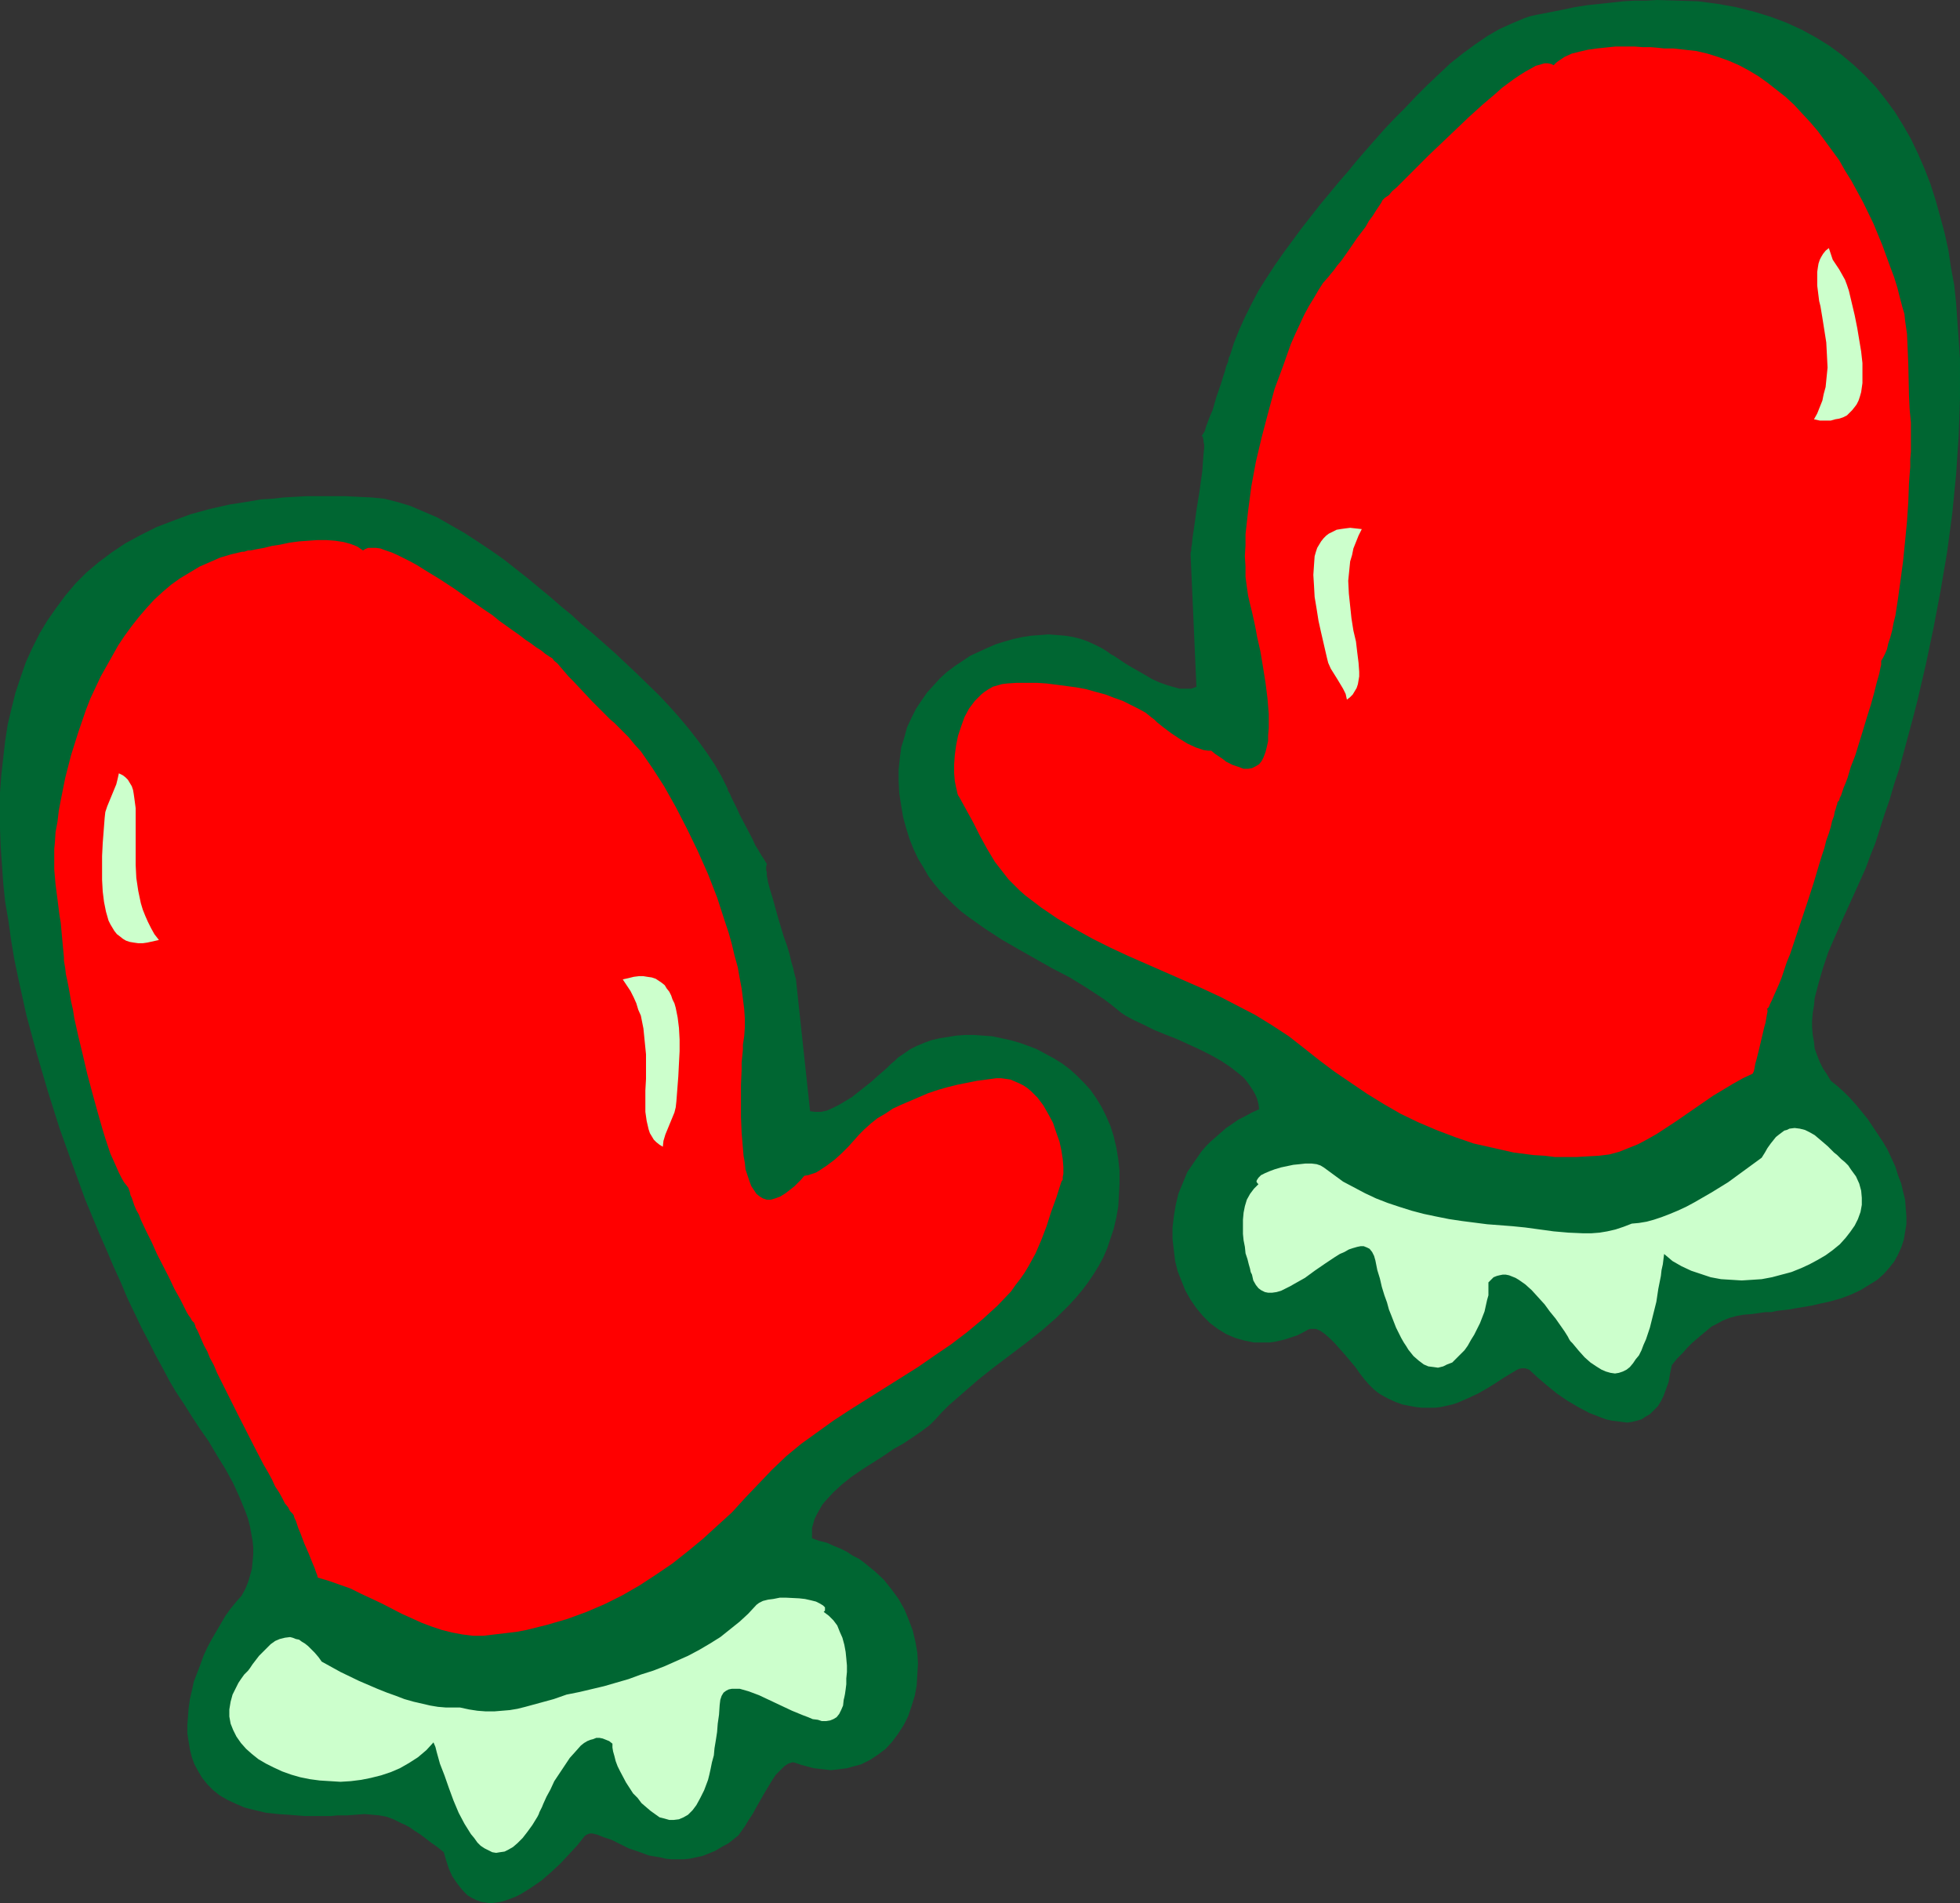 <?xml version="1.0" encoding="UTF-8" standalone="no"?>
<svg
   version="1.0"
   width="129.724mm"
   height="125.952mm"
   id="svg10"
   sodipodi:docname="Mittens 01.wmf"
   xmlns:inkscape="http://www.inkscape.org/namespaces/inkscape"
   xmlns:sodipodi="http://sodipodi.sourceforge.net/DTD/sodipodi-0.dtd"
   xmlns="http://www.w3.org/2000/svg"
   xmlns:svg="http://www.w3.org/2000/svg">
  <rect width="100%" height="100%" fill="#333333" stroke="none"/>
  <sodipodi:namedview
     id="namedview10"
     pagecolor="#ffffff"
     bordercolor="#000000"
     borderopacity="0.25"
     inkscape:showpageshadow="2"
     inkscape:pageopacity="0.0"
     inkscape:pagecheckerboard="0"
     inkscape:deskcolor="#d1d1d1"
     inkscape:document-units="mm" />
  <defs
     id="defs1">
    <pattern
       id="WMFhbasepattern"
       patternUnits="userSpaceOnUse"
       width="6"
       height="6"
       x="0"
       y="0" />
  </defs>
  <path
     style="fill:#006632;fill-opacity:1;fill-rule:evenodd;stroke:none"
     d="m 327.24,332.549 0.485,-0.162 h 0.485 0.485 0.485 l 1.131,0.485 1.131,0.808 1.293,1.131 1.131,1.131 1.293,1.454 1.293,1.454 2.586,3.07 1.131,1.616 1.131,1.454 1.131,1.293 1.131,1.131 0.97,0.808 0.97,0.646 1.778,0.97 1.778,0.808 1.778,0.646 1.616,0.323 1.778,0.323 1.454,0.162 h 1.616 1.616 l 1.454,-0.162 2.909,-0.646 1.454,-0.485 2.586,-1.131 2.424,-1.131 2.262,-1.293 2.101,-1.293 0.97,-0.646 0.97,-0.646 0.808,-0.485 1.616,-0.97 0.808,-0.485 0.646,-0.323 0.646,-0.162 h 0.485 0.485 l 0.485,0.162 0.485,0.162 2.101,1.939 2.262,1.939 2.586,2.101 2.586,1.777 2.747,1.616 2.747,1.454 2.909,1.131 1.293,0.485 1.454,0.323 1.293,0.162 1.293,0.162 1.293,0.162 1.131,-0.162 1.293,-0.323 1.131,-0.323 0.97,-0.646 1.131,-0.646 0.97,-0.97 0.97,-0.97 0.808,-1.293 0.646,-1.293 0.646,-1.777 0.646,-1.777 0.323,-1.939 0.485,-2.262 1.293,-1.616 1.454,-1.454 1.131,-1.293 1.131,-1.131 1.131,-0.97 1.131,-0.97 0.97,-0.808 0.97,-0.808 0.808,-0.646 0.97,-0.485 1.778,-0.97 1.616,-0.646 1.778,-0.485 1.778,-0.323 2.101,-0.162 2.262,-0.323 1.131,-0.162 h 1.454 l 1.454,-0.323 1.454,-0.162 1.454,-0.162 1.778,-0.323 1.939,-0.323 1.939,-0.323 2.101,-0.485 2.262,-0.485 2.909,-0.808 2.586,-0.97 2.424,-1.131 2.101,-1.293 2.101,-1.293 1.616,-1.454 1.293,-1.454 1.293,-1.616 0.97,-1.777 0.808,-1.777 0.646,-1.939 0.323,-1.939 0.323,-1.939 v -1.939 l -0.162,-2.101 -0.162,-2.101 -0.485,-1.939 -0.485,-2.101 -0.808,-2.101 -0.646,-2.101 -0.97,-2.101 -0.97,-2.101 -1.131,-1.939 -1.293,-1.939 -1.293,-1.939 -1.293,-1.939 -1.454,-1.777 -1.454,-1.777 -1.454,-1.616 -1.616,-1.616 -1.616,-1.454 -1.616,-1.293 -0.97,-1.616 -0.97,-1.454 -0.808,-1.616 -0.646,-1.616 -0.646,-1.777 -0.162,-1.616 -0.323,-1.777 -0.162,-1.939 v -1.616 l 0.162,-1.939 0.323,-1.939 0.162,-1.777 0.97,-3.717 1.131,-3.878 1.293,-3.878 1.616,-3.717 1.616,-3.717 1.616,-3.555 1.616,-3.555 1.454,-3.232 1.454,-3.232 1.131,-3.07 1.293,-3.232 1.131,-3.555 1.131,-3.555 1.293,-3.717 1.131,-3.878 1.293,-3.878 1.131,-4.201 1.131,-4.201 1.131,-4.201 1.131,-4.363 2.101,-9.049 1.939,-9.211 1.778,-9.372 1.616,-9.534 1.293,-9.695 0.97,-9.857 0.646,-9.695 0.162,-4.848 0.162,-4.686 V 94.529 89.843 l -0.323,-4.848 -0.323,-4.524 -0.323,-4.686 -0.485,-4.524 -0.808,-4.363 -0.646,-4.363 -0.97,-4.363 -1.131,-4.201 -1.131,-4.04 -1.293,-4.04 -1.454,-3.717 -1.616,-3.717 -1.778,-3.717 -1.939,-3.393 -2.101,-3.393 -2.262,-3.07 -2.424,-3.07 -2.747,-2.909 -2.747,-2.585 -3.07,-2.585 -3.07,-2.262 -3.394,-2.101 -3.555,-1.939 L 446.824,5.656 442.945,4.201 438.743,2.909 434.219,1.777 429.694,0.97 424.846,0.323 419.836,0.162 414.504,0 l -2.747,0.162 h -2.909 l -2.747,0.162 -2.909,0.323 -3.07,0.323 -3.07,0.323 -3.07,0.485 -3.07,0.646 -3.232,0.646 -3.394,0.646 -1.454,0.323 -1.454,0.485 -3.07,1.293 -3.232,1.454 -3.07,1.777 -3.07,2.101 -3.07,2.262 -3.07,2.424 -2.909,2.747 -2.909,2.747 -2.747,2.747 -2.747,2.909 -2.747,2.747 -2.586,2.747 -2.424,2.747 -2.262,2.585 -2.101,2.424 -2.101,2.585 -2.262,2.585 -2.262,2.747 -2.424,2.909 -4.686,5.979 -4.525,6.14 -2.262,3.232 -2.101,3.232 -1.939,3.07 -1.778,3.393 -1.616,3.232 -1.454,3.232 -1.293,3.232 -0.97,3.07 -0.323,0.646 -0.162,0.97 -0.485,1.131 -0.323,1.293 -0.485,1.454 -0.485,1.616 -1.131,3.232 -0.97,3.393 -0.646,1.454 -0.485,1.293 -0.485,1.293 -0.323,1.131 -0.485,0.808 -0.323,0.485 0.323,0.162 v 0.323 l 0.162,0.485 v 0.485 l 0.162,0.646 v 0.808 l -0.162,1.616 -0.162,2.101 -0.162,2.262 -0.323,2.262 -0.323,2.424 -0.808,5.009 -0.323,2.424 -0.323,2.262 -0.323,2.101 -0.162,1.777 -0.162,0.808 v 0.646 l -0.162,0.646 v 0.485 l 1.454,32.964 -1.293,0.485 h -1.454 -1.454 l -1.778,-0.485 -1.616,-0.485 -1.778,-0.646 -1.778,-0.808 -1.616,-0.97 -3.394,-1.939 -1.616,-0.97 -1.454,-0.97 -1.454,-0.97 -0.646,-0.323 -0.646,-0.485 -0.97,-0.646 -0.808,-0.485 -1.616,-0.808 -1.778,-0.808 -1.778,-0.646 -1.939,-0.485 -1.939,-0.323 -2.101,-0.162 -2.101,-0.162 -2.101,0.162 -2.262,0.162 -2.101,0.323 -2.262,0.485 -2.262,0.646 -2.101,0.646 -2.262,0.97 -2.101,0.97 -2.101,0.97 -1.939,1.293 -1.939,1.293 -1.939,1.454 -1.778,1.616 -1.616,1.777 -1.616,1.777 -1.454,2.101 -1.293,1.939 -1.131,2.262 -1.131,2.424 -0.646,2.424 -0.808,2.585 -0.323,2.585 -0.323,2.909 v 2.909 l 0.162,3.07 0.485,3.07 0.485,2.909 0.808,2.909 0.808,2.585 0.97,2.424 1.131,2.424 1.293,2.101 1.293,2.262 1.454,1.939 1.616,1.939 1.616,1.616 1.778,1.777 1.778,1.616 1.939,1.454 3.878,2.747 4.202,2.747 4.202,2.424 8.565,4.848 4.363,2.262 4.202,2.585 4.202,2.747 1.939,1.454 1.778,1.454 0.808,0.646 0.97,0.646 2.101,1.131 2.424,1.131 2.586,1.293 2.747,1.131 2.909,1.131 5.656,2.585 2.909,1.454 2.586,1.454 2.424,1.616 2.262,1.777 0.97,0.808 0.808,0.97 0.808,1.131 0.646,0.97 0.646,1.131 0.485,1.131 0.323,1.293 0.162,1.293 -1.778,0.808 -1.778,0.97 -1.616,0.808 -1.616,1.131 -1.454,0.97 -1.293,1.131 -1.293,1.131 -1.293,1.131 -1.131,1.131 -1.131,1.293 -1.778,2.585 -1.778,2.585 -1.131,2.747 -1.131,2.747 -0.646,2.747 -0.485,2.909 -0.323,2.747 v 2.909 l 0.323,2.747 0.323,2.747 0.646,2.585 0.97,2.424 0.97,2.424 1.293,2.262 1.454,2.101 1.616,1.939 1.778,1.777 1.939,1.454 2.101,1.293 2.262,0.97 2.262,0.646 2.424,0.485 h 1.293 1.293 1.293 l 1.293,-0.162 1.454,-0.323 1.293,-0.323 1.454,-0.485 1.454,-0.485 1.293,-0.646 z"
     id="path1" />
  <path
     style="fill:#ff0000;fill-opacity:1;fill-rule:evenodd;stroke:none"
     d="m 303,187.766 0.97,0.808 0.97,0.646 0.97,0.646 0.808,0.646 1.616,0.808 1.454,0.485 1.293,0.485 h 1.131 l 0.97,-0.162 0.97,-0.485 0.808,-0.485 0.646,-0.808 0.485,-0.97 0.485,-1.293 0.323,-1.293 0.323,-1.454 v -1.454 l 0.162,-1.777 v -1.777 -1.777 l -0.323,-3.878 -0.485,-3.878 -0.646,-4.04 -0.646,-3.878 -0.808,-3.555 -0.323,-1.777 -0.323,-1.616 -0.323,-1.454 -0.323,-1.454 -0.485,-1.939 -0.485,-2.101 -0.323,-2.262 -0.323,-2.424 v -2.585 l -0.162,-2.585 0.162,-2.747 v -2.747 l 0.323,-2.909 0.323,-2.909 0.808,-6.14 1.131,-6.14 1.454,-6.14 1.616,-6.14 1.616,-5.979 2.101,-5.656 0.97,-2.747 0.97,-2.747 1.131,-2.585 1.131,-2.424 1.131,-2.424 1.131,-2.101 1.293,-2.101 1.131,-1.939 1.131,-1.777 1.293,-1.454 0.646,-0.808 0.808,-0.97 0.808,-1.131 0.97,-1.131 1.939,-2.747 2.101,-3.07 2.101,-2.747 0.808,-1.454 0.97,-1.293 0.808,-1.293 0.646,-0.97 0.646,-0.97 0.323,-0.646 0.646,-0.646 0.97,-0.646 0.808,-0.97 1.131,-0.97 1.131,-1.131 1.293,-1.293 1.293,-1.293 1.454,-1.454 2.909,-2.909 3.232,-3.07 3.394,-3.232 3.394,-3.232 3.394,-3.07 3.232,-2.747 1.616,-1.454 3.07,-2.262 1.454,-0.97 1.293,-0.808 1.454,-0.808 1.131,-0.646 1.131,-0.323 1.131,-0.323 h 0.808 l 0.808,0.162 0.646,0.323 0.646,-0.646 0.646,-0.485 1.454,-0.97 1.778,-0.808 1.939,-0.485 2.101,-0.485 2.262,-0.323 4.686,-0.485 h 4.686 l 2.101,0.162 h 1.939 l 1.939,0.162 1.454,0.162 h 1.293 0.646 0.323 l 2.909,0.323 2.909,0.323 2.747,0.646 2.586,0.808 2.747,0.97 2.586,1.131 2.424,1.293 2.424,1.454 2.262,1.616 2.262,1.777 2.262,1.777 2.101,1.939 1.939,2.101 2.101,2.262 1.939,2.262 1.778,2.424 1.778,2.424 1.778,2.424 1.454,2.585 1.616,2.585 2.909,5.332 2.586,5.332 2.262,5.494 1.939,5.332 0.97,2.585 0.808,2.585 0.646,2.585 0.646,2.424 0.485,1.616 0.162,1.616 0.485,3.393 0.162,3.717 0.162,3.878 0.162,7.595 0.162,3.555 0.323,3.393 v 0.646 5.009 1.616 l -0.162,1.939 v 1.939 l -0.162,1.939 -0.162,2.262 -0.162,4.524 -0.323,4.848 -0.485,5.009 -0.485,4.848 -0.646,4.848 -0.646,4.686 -0.323,2.101 -0.323,2.101 -0.485,1.939 -0.323,1.777 -0.485,1.777 -0.485,1.454 -0.323,1.454 -0.485,1.131 -0.485,0.97 -0.485,0.808 v 0.162 0.323 0.485 l -0.162,0.646 -0.162,0.808 -0.162,0.808 -0.323,1.131 -0.323,1.131 -0.323,1.293 -0.323,1.293 -0.808,2.909 -0.97,3.07 -0.97,3.232 -1.939,6.302 -1.131,2.909 -0.808,2.747 -0.485,1.293 -0.485,1.131 -0.323,0.97 -0.323,0.97 -0.323,0.646 -0.162,0.646 -0.323,0.323 -0.162,0.323 v 0.323 l -0.162,0.323 -0.162,0.646 -0.323,0.97 -0.162,0.97 -0.485,1.293 -0.323,1.454 -0.485,1.616 -0.646,1.777 -0.485,1.939 -0.646,1.939 -0.646,2.101 -1.293,4.363 -1.454,4.524 -3.07,9.211 -1.454,4.363 -0.808,1.939 -0.646,1.939 -0.646,1.939 -0.646,1.616 -0.646,1.454 -0.646,1.454 -0.485,1.131 -0.485,0.97 -0.323,0.808 -0.485,0.485 0.162,0.162 v 0.485 l -0.162,0.808 -0.162,0.97 -0.162,0.97 -0.323,1.131 -0.646,2.747 -0.646,2.747 -0.646,2.585 -0.323,1.131 -0.162,0.97 -0.162,0.808 -0.323,0.646 -2.424,1.131 -2.586,1.454 -2.424,1.454 -2.424,1.454 -4.686,3.232 -4.686,3.232 -4.686,3.07 -2.262,1.293 -2.424,1.293 -2.424,0.97 -2.424,0.97 -2.424,0.646 -2.586,0.323 -2.909,0.162 -2.747,0.162 h -2.747 -2.586 l -2.586,-0.323 -2.747,-0.162 -5.01,-0.646 -5.01,-1.131 -5.01,-1.131 -4.686,-1.616 -4.686,-1.777 -4.525,-1.939 -4.363,-2.101 -4.202,-2.424 -4.202,-2.585 -4.04,-2.747 -4.04,-2.747 -3.878,-2.909 -3.878,-3.07 -3.717,-2.909 -4.202,-2.747 -4.202,-2.585 -4.363,-2.262 -4.363,-2.262 -4.525,-2.101 -9.211,-4.04 -9.211,-4.04 -4.525,-2.101 -4.525,-2.262 -4.363,-2.424 -4.363,-2.585 -4.04,-2.747 -4.04,-3.07 -1.454,-1.293 -1.293,-1.293 -1.454,-1.454 -1.131,-1.454 -2.262,-2.909 -1.939,-3.232 -1.778,-3.232 -1.616,-3.232 -3.555,-6.464 -0.323,-0.485 -0.162,-0.485 -0.162,-0.808 -0.162,-0.646 -0.323,-1.616 -0.162,-1.939 v -2.262 l 0.162,-2.262 0.323,-2.424 0.485,-2.424 0.808,-2.424 0.808,-2.262 1.131,-2.101 1.454,-1.939 0.808,-0.808 0.808,-0.808 0.808,-0.646 0.97,-0.646 1.131,-0.646 1.131,-0.323 1.131,-0.323 1.293,-0.162 2.424,-0.162 h 2.424 2.586 l 2.424,0.162 2.586,0.323 2.424,0.323 2.424,0.323 2.586,0.485 2.262,0.646 2.424,0.646 2.101,0.808 2.262,0.808 1.939,0.97 1.939,0.97 1.778,0.97 1.616,1.293 0.646,0.485 0.646,0.646 1.616,1.293 1.939,1.454 1.939,1.293 2.101,1.293 2.101,0.97 0.97,0.323 0.97,0.323 1.131,0.162 z"
     id="path2" />
  <path
     style="fill:#ccffcc;fill-opacity:1;fill-rule:evenodd;stroke:none"
     d="m 340.652,132.341 -1.454,-0.162 -1.454,-0.162 -1.293,0.162 -1.131,0.162 -0.97,0.162 -0.97,0.485 -0.97,0.485 -0.646,0.485 -0.646,0.646 -0.646,0.808 -0.485,0.808 -0.485,0.808 -0.323,0.97 -0.323,1.131 -0.162,2.262 -0.162,2.424 0.162,2.585 0.162,2.909 0.485,2.909 0.485,3.07 0.646,2.909 1.454,6.302 0.323,1.293 0.646,1.454 1.616,2.585 1.454,2.424 0.646,1.293 0.323,1.454 0.808,-0.646 0.646,-0.646 0.485,-0.808 0.485,-0.808 0.323,-0.97 0.162,-0.97 0.162,-0.97 V 168.052 l -0.162,-2.262 -0.323,-2.585 -0.323,-2.747 -0.646,-2.747 -0.485,-3.07 -0.323,-3.07 -0.323,-3.07 -0.162,-3.232 0.323,-3.232 0.162,-1.616 0.485,-1.616 0.323,-1.616 0.646,-1.616 0.646,-1.616 z"
     id="path3" />
  <path
     style="fill:#ccffcc;fill-opacity:1;fill-rule:evenodd;stroke:none"
     d="m 453.772,104.871 1.454,0.323 h 1.454 1.293 l 1.131,-0.323 0.97,-0.162 0.97,-0.323 0.97,-0.485 0.646,-0.646 0.646,-0.646 0.646,-0.808 0.485,-0.646 0.485,-0.97 0.323,-0.97 0.323,-1.131 0.323,-2.262 V 93.398 90.813 l -0.323,-2.909 -0.485,-2.909 -0.485,-2.909 -0.646,-3.232 -1.454,-6.14 -0.485,-1.454 -0.485,-1.293 -1.454,-2.585 -1.616,-2.424 -0.485,-1.454 -0.485,-1.454 -0.808,0.646 -0.646,0.808 -0.485,0.808 -0.323,0.646 -0.323,0.97 -0.162,0.97 -0.162,1.131 v 0.97 2.424 l 0.323,2.585 0.162,1.293 0.323,1.293 0.485,2.909 0.485,3.07 0.485,3.07 0.162,3.07 0.162,3.232 -0.323,3.232 -0.162,1.616 -0.485,1.777 -0.323,1.616 -0.646,1.616 -0.646,1.616 z"
     id="path4" />
  <path
     style="fill:#ccffcc;fill-opacity:1;fill-rule:evenodd;stroke:none"
     d="m 408.201,306.049 1.778,-0.162 1.939,-0.323 1.778,-0.485 1.939,-0.646 2.101,-0.808 1.939,-0.808 2.101,-0.97 2.101,-1.131 4.202,-2.424 4.202,-2.585 4.202,-3.07 4.202,-3.07 0.808,-1.293 0.646,-1.131 0.808,-1.131 0.646,-0.808 0.646,-0.808 0.808,-0.646 0.646,-0.485 0.646,-0.485 0.646,-0.162 0.646,-0.323 1.293,-0.162 1.293,0.162 1.293,0.323 1.293,0.646 1.131,0.646 2.101,1.777 1.131,0.97 0.808,0.808 0.808,0.808 0.808,0.646 0.97,0.97 0.97,0.808 0.808,0.808 0.646,0.97 1.293,1.777 0.808,1.777 0.485,1.777 0.162,1.777 v 1.777 l -0.323,1.777 -0.646,1.777 -0.808,1.616 -1.131,1.616 -1.131,1.454 -1.454,1.616 -1.778,1.454 -1.778,1.293 -1.939,1.131 -2.101,1.131 -2.101,0.97 -2.424,0.97 -2.424,0.646 -2.424,0.646 -2.586,0.485 -2.424,0.162 -2.586,0.162 -2.586,-0.162 -2.586,-0.162 -2.586,-0.485 -2.424,-0.808 -2.424,-0.808 -2.424,-1.131 -2.262,-1.293 -2.101,-1.777 -0.162,1.293 -0.162,1.293 -0.323,1.454 -0.162,1.454 -0.646,3.232 -0.485,3.232 -0.808,3.232 -0.808,3.232 -0.97,2.909 -0.646,1.454 -0.485,1.293 -0.646,1.293 -0.808,0.97 -0.646,0.97 -0.808,0.97 -0.808,0.646 -0.97,0.485 -0.97,0.323 -0.97,0.162 -1.131,-0.162 -1.131,-0.323 -1.131,-0.485 -1.293,-0.808 -1.454,-0.97 -1.454,-1.293 -1.454,-1.616 -1.616,-1.939 -0.162,-0.162 -0.323,-0.323 -0.323,-0.485 -0.323,-0.646 -0.808,-1.293 -1.131,-1.616 -1.131,-1.616 -1.454,-1.777 -1.293,-1.777 -1.616,-1.777 -1.616,-1.777 -1.616,-1.454 -1.616,-1.131 -0.808,-0.485 -0.808,-0.323 -0.808,-0.323 -0.808,-0.162 h -0.808 l -0.808,0.162 -0.646,0.162 -0.808,0.323 -0.646,0.646 -0.646,0.646 v 0.97 0.97 1.293 l -0.323,1.131 -0.323,1.454 -0.323,1.454 -1.131,2.909 -1.454,2.909 -0.808,1.293 -0.808,1.454 -0.808,1.131 -1.131,1.131 -0.97,0.97 -0.97,0.97 -1.293,0.485 -0.97,0.485 -1.293,0.323 -1.131,-0.162 -1.293,-0.162 -1.131,-0.485 -1.293,-0.97 -1.293,-1.131 -1.293,-1.616 -0.485,-0.808 -0.646,-0.97 -0.646,-1.131 -0.646,-1.293 -0.646,-1.293 -1.131,-2.909 -0.646,-1.616 -0.485,-1.777 -0.646,-1.777 -0.646,-2.101 -0.485,-2.101 -0.646,-2.101 -0.485,-2.424 -0.323,-1.131 -0.485,-0.97 -0.646,-0.808 -0.646,-0.323 -0.808,-0.323 h -0.808 l -0.808,0.162 -1.131,0.323 -0.97,0.323 -1.131,0.646 -1.131,0.485 -1.293,0.808 -2.424,1.616 -2.586,1.777 -2.424,1.777 -2.586,1.454 -1.131,0.646 -1.293,0.646 -0.97,0.485 -1.131,0.323 -1.131,0.162 h -0.97 l -0.808,-0.162 -0.97,-0.485 -0.646,-0.485 -0.646,-0.808 -0.646,-1.131 -0.323,-1.454 -0.323,-0.646 -0.162,-0.808 -0.323,-1.131 -0.323,-1.293 -0.485,-1.454 -0.162,-1.616 -0.323,-1.616 -0.162,-1.616 v -1.777 -1.777 l 0.162,-1.777 0.323,-1.616 0.485,-1.616 0.808,-1.454 0.97,-1.293 1.131,-1.131 -0.323,-0.323 -0.162,-0.323 v -0.162 l 0.162,-0.323 0.323,-0.485 0.646,-0.646 0.97,-0.485 1.131,-0.485 1.293,-0.485 1.616,-0.485 3.07,-0.646 1.616,-0.162 1.454,-0.162 h 1.454 l 1.293,0.162 0.97,0.323 0.808,0.485 2.424,1.777 2.424,1.777 2.747,1.454 2.747,1.454 2.747,1.293 2.909,1.131 2.909,0.97 3.07,0.97 3.07,0.808 3.07,0.646 3.232,0.646 3.232,0.485 6.302,0.808 6.302,0.485 3.232,0.323 3.555,0.485 3.555,0.485 3.717,0.323 3.717,0.162 h 1.939 l 2.101,-0.162 1.939,-0.323 2.101,-0.485 1.939,-0.646 z"
     id="path5" />
  <path
     style="fill:#006632;fill-opacity:1;fill-rule:evenodd;stroke:none"
     d="m 199.091,440.975 -0.485,-0.162 h -0.485 l -0.485,0.162 -0.485,0.162 -0.97,0.646 -0.97,0.97 -1.131,1.131 -0.97,1.454 -0.97,1.616 -0.97,1.616 -1.939,3.393 -0.97,1.777 -0.97,1.454 -0.97,1.616 -0.808,1.131 -0.808,1.131 -0.808,0.646 -1.616,1.293 -1.778,0.97 -1.616,0.97 -1.616,0.646 -1.616,0.646 -1.616,0.323 -1.454,0.323 -1.616,0.162 h -1.454 -1.454 l -1.616,-0.162 -1.293,-0.323 -2.909,-0.485 -2.586,-0.97 -2.424,-0.808 -2.262,-1.131 -1.939,-0.97 -0.97,-0.323 -0.97,-0.323 -1.616,-0.646 -0.646,-0.162 -0.646,-0.162 h -0.646 l -0.485,0.162 -0.323,0.162 -0.485,0.323 -1.778,2.262 -2.101,2.262 -2.101,2.262 -2.424,2.262 -2.424,2.101 -2.586,1.777 -2.586,1.616 -1.293,0.646 -1.293,0.485 -1.293,0.485 -1.131,0.323 -1.293,0.162 -1.293,0.162 -1.131,-0.162 -1.131,-0.162 -1.293,-0.485 -0.97,-0.485 -1.131,-0.646 -0.97,-0.97 -0.97,-1.131 -0.97,-1.293 -0.97,-1.454 -0.808,-1.777 -0.646,-1.939 -0.646,-2.262 -1.616,-1.293 -1.616,-1.131 -1.454,-1.131 -1.293,-0.97 -1.293,-0.808 -1.131,-0.808 -1.131,-0.646 -1.131,-0.485 -0.97,-0.485 -0.97,-0.485 -1.778,-0.646 -1.778,-0.323 -1.778,-0.162 -1.939,-0.162 -2.101,0.162 -2.262,0.162 h -2.424 l -1.454,0.162 H 81.285 79.669 78.053 76.114 l -1.939,-0.162 -2.101,-0.162 -2.424,-0.162 -3.07,-0.323 -2.747,-0.646 -2.586,-0.646 -2.262,-0.97 -2.101,-0.97 -1.939,-1.131 -1.616,-1.293 -1.454,-1.454 -1.293,-1.616 -0.97,-1.616 -0.97,-1.777 -0.646,-1.777 -0.485,-1.939 -0.323,-1.939 -0.323,-2.101 v -2.101 l 0.162,-2.101 0.162,-2.101 0.323,-2.262 0.485,-2.101 0.485,-2.262 0.808,-2.101 0.808,-2.101 0.808,-2.262 0.97,-2.101 1.131,-2.101 2.262,-3.878 1.131,-1.939 1.293,-1.777 1.454,-1.777 1.293,-1.454 0.97,-1.777 0.646,-1.616 0.485,-1.616 0.485,-1.777 0.162,-1.777 0.162,-1.777 v -1.777 l -0.162,-1.616 -0.323,-1.777 -0.323,-1.777 -0.485,-1.939 -0.646,-1.777 -1.454,-3.555 -1.616,-3.555 -1.939,-3.555 -2.101,-3.393 -2.101,-3.555 -2.262,-3.232 -2.101,-3.232 -1.939,-3.07 -1.939,-2.909 -1.616,-2.747 -1.616,-3.07 -1.778,-3.232 -1.778,-3.555 -1.778,-3.393 -1.778,-3.717 -1.778,-3.717 -1.616,-3.878 -1.778,-3.878 -1.778,-4.201 -1.778,-4.04 -3.555,-8.564 -3.232,-8.887 -3.232,-9.049 -2.909,-9.211 L 9.211,263.551 6.626,254.017 4.525,244.483 3.555,239.797 2.747,234.95 2.101,230.264 1.293,225.577 0.808,220.891 0.485,216.205 0.162,211.681 0,207.156 v -4.524 -4.363 l 0.323,-4.363 0.485,-4.363 0.485,-4.201 0.646,-4.201 0.97,-4.04 0.97,-3.878 1.293,-3.878 1.293,-3.717 1.616,-3.555 1.778,-3.555 1.939,-3.232 2.262,-3.232 2.262,-3.07 2.586,-3.07 2.747,-2.747 3.07,-2.585 3.232,-2.424 3.394,-2.262 3.878,-2.101 3.878,-1.939 4.202,-1.616 4.363,-1.616 4.686,-1.293 5.01,-1.131 5.171,-0.808 2.747,-0.485 2.747,-0.162 2.909,-0.323 2.909,-0.162 2.909,-0.162 h 3.232 3.07 3.232 l 3.232,0.162 3.394,0.162 1.616,0.162 1.616,0.162 3.232,0.808 3.232,0.97 3.394,1.454 3.394,1.454 3.394,1.939 3.394,1.939 3.232,2.101 3.394,2.262 3.232,2.262 3.07,2.424 3.07,2.424 2.909,2.424 2.747,2.262 2.586,2.262 2.586,2.101 2.424,2.262 2.747,2.262 2.747,2.424 2.747,2.424 5.494,5.171 5.656,5.494 2.586,2.747 2.586,2.909 2.424,2.909 2.262,2.909 2.101,2.909 1.939,2.909 1.778,3.07 1.454,2.909 0.162,0.646 0.485,0.808 0.485,1.131 0.646,1.293 0.646,1.293 0.646,1.454 1.616,3.07 1.616,3.07 0.646,1.454 0.808,1.293 0.646,1.131 0.646,0.97 0.485,0.808 0.323,0.485 v 0.162 l -0.162,0.485 v 0.323 0.646 l 0.162,0.485 v 0.808 l 0.323,1.777 0.485,1.777 0.646,2.101 1.293,4.686 1.454,4.848 0.808,2.262 0.646,2.101 0.485,2.101 0.485,1.616 0.162,0.808 0.162,0.646 0.162,0.646 0.162,0.485 3.555,33.126 1.293,0.162 h 1.454 l 1.454,-0.323 1.454,-0.646 1.616,-0.808 1.616,-0.97 1.616,-0.97 1.616,-1.293 3.07,-2.424 1.454,-1.293 1.293,-1.131 1.293,-1.131 0.97,-0.97 0.97,-0.808 0.808,-0.808 1.454,-0.97 1.616,-1.131 1.616,-0.808 1.939,-0.808 1.778,-0.646 2.101,-0.485 2.101,-0.323 1.939,-0.323 2.262,-0.162 h 2.262 l 2.262,0.162 2.262,0.162 2.262,0.485 2.262,0.485 2.262,0.646 2.262,0.808 2.101,0.808 2.101,1.131 2.101,1.131 2.101,1.293 1.939,1.454 1.778,1.616 1.778,1.777 1.616,1.777 1.454,2.101 1.293,2.101 1.131,2.262 1.131,2.585 0.808,2.585 0.646,2.747 0.485,2.909 0.323,2.909 v 3.232 l -0.162,3.07 -0.162,2.747 -0.485,2.747 -0.646,2.747 -0.808,2.424 -0.808,2.424 -0.97,2.262 -1.131,2.101 -1.293,2.101 -1.293,1.939 -1.454,1.939 -1.616,1.939 -1.616,1.777 -3.394,3.393 -3.717,3.232 -3.878,3.07 -7.918,5.979 -3.878,3.07 -3.717,3.232 -3.717,3.232 -1.778,1.777 -1.616,1.777 -0.646,0.646 -0.808,0.808 -1.939,1.454 -2.101,1.454 -2.424,1.616 -2.586,1.454 -2.586,1.777 -5.333,3.393 -2.586,1.777 -2.424,1.939 -2.101,1.939 -1.939,2.101 -0.808,0.97 -0.646,1.131 -0.646,1.131 -0.646,1.293 -0.323,1.131 -0.323,1.131 v 1.293 1.293 l 1.778,0.646 1.939,0.485 1.778,0.808 1.616,0.646 1.616,0.808 1.454,0.97 1.616,0.808 1.293,0.97 2.586,2.101 2.262,2.101 1.939,2.424 1.778,2.424 1.454,2.585 1.131,2.747 0.97,2.585 0.646,2.747 0.485,2.747 0.162,2.747 -0.162,2.747 -0.162,2.747 -0.485,2.585 -0.808,2.585 -0.808,2.424 -1.131,2.262 -1.454,2.262 -1.454,1.939 -1.616,1.777 -1.939,1.454 -1.939,1.293 -2.262,1.131 -2.424,0.646 -1.131,0.323 -1.293,0.162 -1.293,0.162 -1.454,0.162 -1.293,-0.162 -1.454,-0.162 -1.454,-0.162 -3.07,-0.808 z"
     id="path6" />
  <path
     style="fill:#ff0000;fill-opacity:1;fill-rule:evenodd;stroke:none"
     d="m 201.192,294.091 -0.808,0.97 -0.808,0.808 -0.808,0.808 -0.808,0.646 -1.454,1.131 -1.293,0.808 -1.293,0.485 -1.131,0.323 h -0.97 l -0.97,-0.323 -0.808,-0.485 -0.808,-0.646 -0.646,-0.97 -0.646,-0.97 -0.485,-1.293 -0.485,-1.454 -0.485,-1.454 -0.162,-1.616 -0.323,-1.777 -0.162,-1.939 -0.323,-3.878 -0.162,-3.878 v -4.04 -4.04 l 0.162,-3.717 v -1.777 l 0.162,-1.616 0.162,-1.616 v -1.293 l 0.323,-2.101 0.162,-2.262 V 254.825 l -0.162,-2.424 -0.323,-2.585 -0.323,-2.585 -0.485,-2.585 -0.485,-2.747 -0.808,-2.909 -0.646,-2.747 -0.808,-2.909 -0.97,-2.909 -1.939,-5.979 -2.262,-5.817 -2.586,-5.817 -2.747,-5.656 -2.747,-5.332 -1.454,-2.585 -1.454,-2.585 -1.454,-2.262 -1.454,-2.262 -1.454,-2.101 -1.454,-2.101 -1.616,-1.777 -1.454,-1.777 -1.454,-1.454 -1.293,-1.293 -0.808,-0.808 -0.97,-0.808 -0.97,-0.97 -1.131,-1.131 -2.424,-2.424 -2.424,-2.585 -2.424,-2.585 -1.131,-1.131 -0.97,-1.131 -0.97,-1.131 -0.808,-0.97 -0.808,-0.646 -0.485,-0.646 -0.808,-0.485 -0.97,-0.646 -0.97,-0.808 -1.293,-0.808 -1.293,-0.97 -1.454,-0.97 -1.454,-1.131 -1.616,-1.131 -3.394,-2.424 -1.778,-1.454 -1.939,-1.293 -3.717,-2.585 -3.878,-2.747 -3.717,-2.424 -3.717,-2.262 -1.778,-1.131 -1.778,-0.97 -1.616,-0.808 -1.616,-0.808 -1.454,-0.646 -1.454,-0.485 -1.293,-0.485 -1.131,-0.162 h -0.97 -0.97 l -0.808,0.323 -0.485,0.323 -1.454,-0.97 -1.616,-0.646 -1.778,-0.485 -2.101,-0.323 -2.101,-0.162 H 79.346 l -2.262,0.162 -2.262,0.162 -2.424,0.323 -2.262,0.485 -2.101,0.323 -1.939,0.485 -1.778,0.323 -1.616,0.323 H 62.054 l -0.485,0.162 -0.485,0.162 h -0.485 l -2.747,0.646 -2.747,0.808 -2.586,1.131 -2.586,1.131 -2.424,1.454 -2.424,1.454 -2.262,1.616 -2.101,1.777 -2.101,1.939 -1.939,2.101 -1.939,2.262 -1.778,2.262 -1.778,2.424 -1.616,2.424 -1.454,2.585 -1.454,2.585 -1.454,2.585 -1.293,2.747 -1.293,2.747 -1.131,2.909 -1.939,5.656 -1.778,5.656 -1.454,5.656 -1.131,5.656 -0.485,2.585 -0.323,2.747 -0.485,2.585 -0.162,2.585 -0.162,1.616 v 1.616 3.555 l 0.323,3.717 0.485,3.717 0.485,3.878 0.323,1.939 0.162,1.777 0.323,3.555 0.323,3.393 v 0.808 l 0.162,0.97 0.162,0.97 0.162,1.454 0.323,1.454 0.323,1.616 0.323,1.777 0.323,1.939 0.485,2.101 0.323,2.101 0.97,4.363 1.131,4.686 1.131,4.848 1.293,4.848 1.293,4.686 1.293,4.524 0.646,2.101 0.646,1.939 0.646,1.939 0.808,1.777 0.646,1.454 0.646,1.454 0.646,1.293 0.646,1.131 0.646,0.808 0.485,0.646 v 0.162 l 0.162,0.323 0.162,0.485 0.162,0.808 0.323,0.646 0.323,0.97 0.323,0.97 0.485,1.131 0.646,1.131 0.485,1.293 1.293,2.747 1.454,2.909 1.293,2.909 3.07,5.979 1.293,2.747 1.454,2.585 0.646,1.293 0.485,0.97 0.485,0.97 0.485,0.808 0.485,0.646 0.323,0.646 0.323,0.323 0.323,0.323 v 0.162 l 0.162,0.323 0.162,0.646 0.485,0.808 0.485,1.131 0.485,1.131 0.646,1.454 0.808,1.454 0.646,1.616 0.97,1.777 0.808,1.939 0.97,1.939 2.101,4.201 2.101,4.201 4.363,8.564 2.101,4.04 1.131,1.939 0.97,1.777 0.808,1.777 0.97,1.454 0.808,1.454 0.646,1.293 0.808,0.97 0.485,0.97 0.646,0.646 0.323,0.485 v 0.162 l 0.162,0.485 0.323,0.646 0.323,0.97 0.323,0.97 0.485,1.131 0.97,2.585 1.131,2.585 0.97,2.424 0.485,1.131 0.323,0.97 0.323,0.808 0.162,0.646 2.747,0.808 2.747,0.97 2.747,0.97 2.586,1.293 5.171,2.424 5.01,2.585 5.01,2.262 2.586,0.97 2.424,0.808 2.586,0.646 2.586,0.485 2.586,0.323 h 2.586 l 2.747,-0.323 2.747,-0.323 2.747,-0.323 2.586,-0.485 2.586,-0.646 2.586,-0.646 5.01,-1.454 4.848,-1.777 4.525,-1.939 4.525,-2.262 4.202,-2.424 4.202,-2.747 4.04,-2.747 3.878,-3.07 3.717,-3.07 3.717,-3.393 3.555,-3.232 3.232,-3.555 3.394,-3.555 3.394,-3.555 3.555,-3.393 3.717,-3.07 4.04,-2.909 4.04,-2.909 4.202,-2.747 16.968,-10.665 4.202,-2.909 4.04,-2.747 4.04,-3.07 3.878,-3.232 3.717,-3.393 3.394,-3.555 1.131,-1.616 1.131,-1.454 1.131,-1.616 0.97,-1.616 1.778,-3.232 1.454,-3.393 1.293,-3.393 1.131,-3.555 1.293,-3.555 1.131,-3.555 0.162,-0.485 0.323,-0.485 v -0.646 l 0.162,-0.808 v -1.777 l -0.162,-1.939 -0.323,-2.101 -0.485,-2.262 -0.808,-2.262 -0.808,-2.424 -1.131,-2.101 -1.293,-2.262 -1.454,-1.939 -1.616,-1.616 -0.97,-0.808 -0.97,-0.646 -0.97,-0.485 -1.131,-0.485 -1.131,-0.485 -1.131,-0.162 -1.131,-0.162 h -1.293 l -2.424,0.323 -2.424,0.323 -4.848,0.97 -2.586,0.646 -2.262,0.646 -2.424,0.808 -2.262,0.97 -2.262,0.97 -2.262,0.97 -2.101,0.97 -1.939,1.293 -1.939,1.131 -1.616,1.293 -1.616,1.454 -1.293,1.293 -1.293,1.454 -1.454,1.616 -1.616,1.616 -1.778,1.616 -1.939,1.454 -1.939,1.293 -0.808,0.485 -0.97,0.323 -0.97,0.323 z"
     id="path7" />
  <path
     style="fill:#ccffcc;fill-opacity:1;fill-rule:evenodd;stroke:none"
     d="m 155.782,244.968 1.454,-0.323 1.293,-0.323 1.293,-0.162 h 1.131 l 0.97,0.162 1.131,0.162 0.97,0.323 1.454,0.97 0.808,0.646 0.485,0.808 0.646,0.808 0.485,0.97 0.323,0.97 0.485,0.97 0.323,1.131 0.485,2.424 0.323,2.585 0.162,2.909 v 2.909 l -0.162,3.07 -0.162,3.232 -0.485,6.302 -0.162,1.454 -0.323,1.293 -1.131,2.747 -1.131,2.747 -0.485,1.616 -0.162,1.454 -0.808,-0.485 -0.808,-0.646 -0.646,-0.646 -0.485,-0.808 -0.485,-0.808 -0.323,-0.97 -0.485,-2.101 -0.323,-2.262 v -2.585 -2.747 l 0.162,-2.909 v -6.14 l -0.323,-3.232 -0.323,-3.232 -0.646,-3.232 -0.646,-1.454 -0.485,-1.616 -0.646,-1.454 -0.808,-1.616 -0.97,-1.454 z"
     id="path8" />
  <path
     style="fill:#ccffcc;fill-opacity:1;fill-rule:evenodd;stroke:none"
     d="m 39.754,235.111 -1.454,0.323 -1.454,0.323 -1.131,0.162 h -1.131 l -1.131,-0.162 -0.97,-0.162 -0.97,-0.323 -0.808,-0.485 -0.808,-0.646 -0.646,-0.485 -0.646,-0.808 -0.485,-0.808 -0.485,-0.808 -0.485,-0.97 -0.646,-2.262 -0.485,-2.424 -0.323,-2.585 -0.162,-2.909 v -2.909 -3.07 l 0.162,-3.232 0.485,-6.302 0.162,-1.454 0.485,-1.454 1.131,-2.747 1.131,-2.747 0.323,-1.293 0.323,-1.454 0.97,0.485 0.646,0.485 0.646,0.646 0.485,0.808 0.485,0.808 0.323,0.97 0.162,0.97 0.162,1.131 0.323,2.424 v 2.424 2.747 2.909 3.07 3.07 l 0.162,3.232 0.485,3.232 0.646,3.07 0.485,1.616 0.646,1.616 0.646,1.454 0.808,1.616 0.808,1.454 z"
     id="path9" />
  <path
     style="fill:#ccffcc;fill-opacity:1;fill-rule:evenodd;stroke:none"
     d="m 115.059,427.078 h -1.616 -1.939 l -1.939,-0.162 -1.939,-0.323 -2.101,-0.485 -2.101,-0.485 -2.262,-0.646 -2.101,-0.808 -2.262,-0.808 -2.424,-0.97 -4.525,-1.939 -4.686,-2.262 -4.686,-2.585 -0.808,-1.131 -0.97,-1.131 -0.808,-0.808 -0.808,-0.808 -0.808,-0.646 -0.808,-0.485 -0.646,-0.485 -0.808,-0.162 -0.808,-0.323 -0.646,-0.162 -1.293,0.162 -1.293,0.323 -1.131,0.485 -1.131,0.808 -0.97,0.97 -0.97,0.97 -0.97,0.97 -1.616,2.101 -0.646,0.97 -0.485,0.646 -0.97,0.97 -0.808,1.131 -0.646,0.97 -0.485,0.97 -0.97,1.939 -0.485,1.777 -0.323,1.939 v 1.777 l 0.323,1.777 0.646,1.616 0.808,1.616 1.131,1.616 1.293,1.454 1.454,1.293 1.616,1.293 1.939,1.131 1.939,0.97 2.101,0.97 2.262,0.808 2.262,0.646 2.424,0.485 2.424,0.323 2.586,0.162 2.586,0.162 2.586,-0.162 2.586,-0.323 2.424,-0.485 2.586,-0.646 2.424,-0.808 2.262,-0.97 2.262,-1.293 2.262,-1.454 2.101,-1.777 1.778,-1.939 0.485,1.131 0.323,1.293 0.808,2.909 1.131,2.909 1.131,3.232 1.131,3.07 1.293,3.07 1.454,2.747 0.808,1.293 0.808,1.293 0.808,0.97 0.808,1.131 0.808,0.808 0.97,0.646 0.97,0.485 0.97,0.485 0.97,0.162 0.97,-0.162 1.131,-0.162 0.97,-0.485 1.131,-0.646 1.131,-0.97 1.293,-1.293 1.131,-1.454 1.293,-1.777 1.293,-2.101 0.162,-0.323 0.162,-0.323 0.162,-0.485 0.323,-0.646 0.323,-0.646 0.323,-0.808 0.808,-1.777 0.97,-1.777 0.97,-2.101 1.293,-1.939 1.293,-1.939 1.293,-1.939 1.454,-1.616 1.293,-1.454 0.808,-0.646 0.808,-0.485 0.808,-0.323 0.646,-0.162 0.808,-0.323 h 0.808 l 0.808,0.162 0.808,0.323 0.808,0.323 0.808,0.646 v 0.97 l 0.162,0.97 0.323,1.131 0.323,1.293 0.485,1.293 0.646,1.293 1.454,2.747 1.778,2.747 1.131,1.131 0.97,1.293 1.131,0.97 1.131,0.97 1.131,0.808 1.131,0.808 1.293,0.323 1.131,0.323 h 1.131 l 1.293,-0.162 1.131,-0.485 1.131,-0.646 1.131,-1.131 0.97,-1.293 0.97,-1.777 0.485,-0.97 0.485,-0.97 0.485,-1.293 0.485,-1.293 0.323,-1.293 0.323,-1.454 0.323,-1.616 0.485,-1.777 0.162,-1.777 0.323,-1.939 0.323,-2.101 0.162,-2.101 0.323,-2.262 0.162,-2.424 0.162,-1.293 0.323,-0.97 0.485,-0.808 0.646,-0.485 0.646,-0.323 0.808,-0.162 h 0.97 0.97 l 1.131,0.323 1.131,0.323 1.293,0.485 1.293,0.485 2.747,1.293 2.747,1.293 2.747,1.293 2.747,1.131 1.293,0.485 1.131,0.485 1.293,0.162 0.97,0.323 h 1.131 l 0.97,-0.162 0.808,-0.323 0.808,-0.485 0.646,-0.808 0.485,-0.97 0.485,-1.131 0.162,-1.454 0.162,-0.646 0.162,-0.808 0.162,-1.131 0.162,-1.293 v -1.454 l 0.162,-1.616 v -1.616 l -0.162,-1.777 -0.162,-1.616 -0.323,-1.777 -0.485,-1.777 -0.646,-1.454 -0.646,-1.616 -0.97,-1.293 -1.131,-1.131 -1.293,-0.97 0.323,-0.323 v -0.323 -0.162 -0.323 l -0.485,-0.485 -0.808,-0.485 -0.97,-0.485 -1.293,-0.323 -1.454,-0.323 -1.454,-0.162 -3.232,-0.162 h -1.616 l -1.616,0.323 -1.293,0.162 -1.293,0.323 -0.97,0.485 -0.646,0.485 -2.101,2.262 -2.101,1.939 -2.424,1.939 -2.424,1.939 -2.586,1.616 -2.747,1.616 -2.747,1.454 -2.909,1.293 -2.909,1.293 -2.909,1.131 -3.07,0.97 -3.07,1.131 -6.141,1.777 -6.141,1.454 -1.616,0.323 -1.616,0.323 -3.232,1.131 -3.555,0.97 -3.555,0.97 -1.939,0.485 -1.939,0.323 -1.939,0.162 -1.939,0.162 h -2.101 l -2.101,-0.162 -2.101,-0.323 z"
     id="path10" />
</svg>
